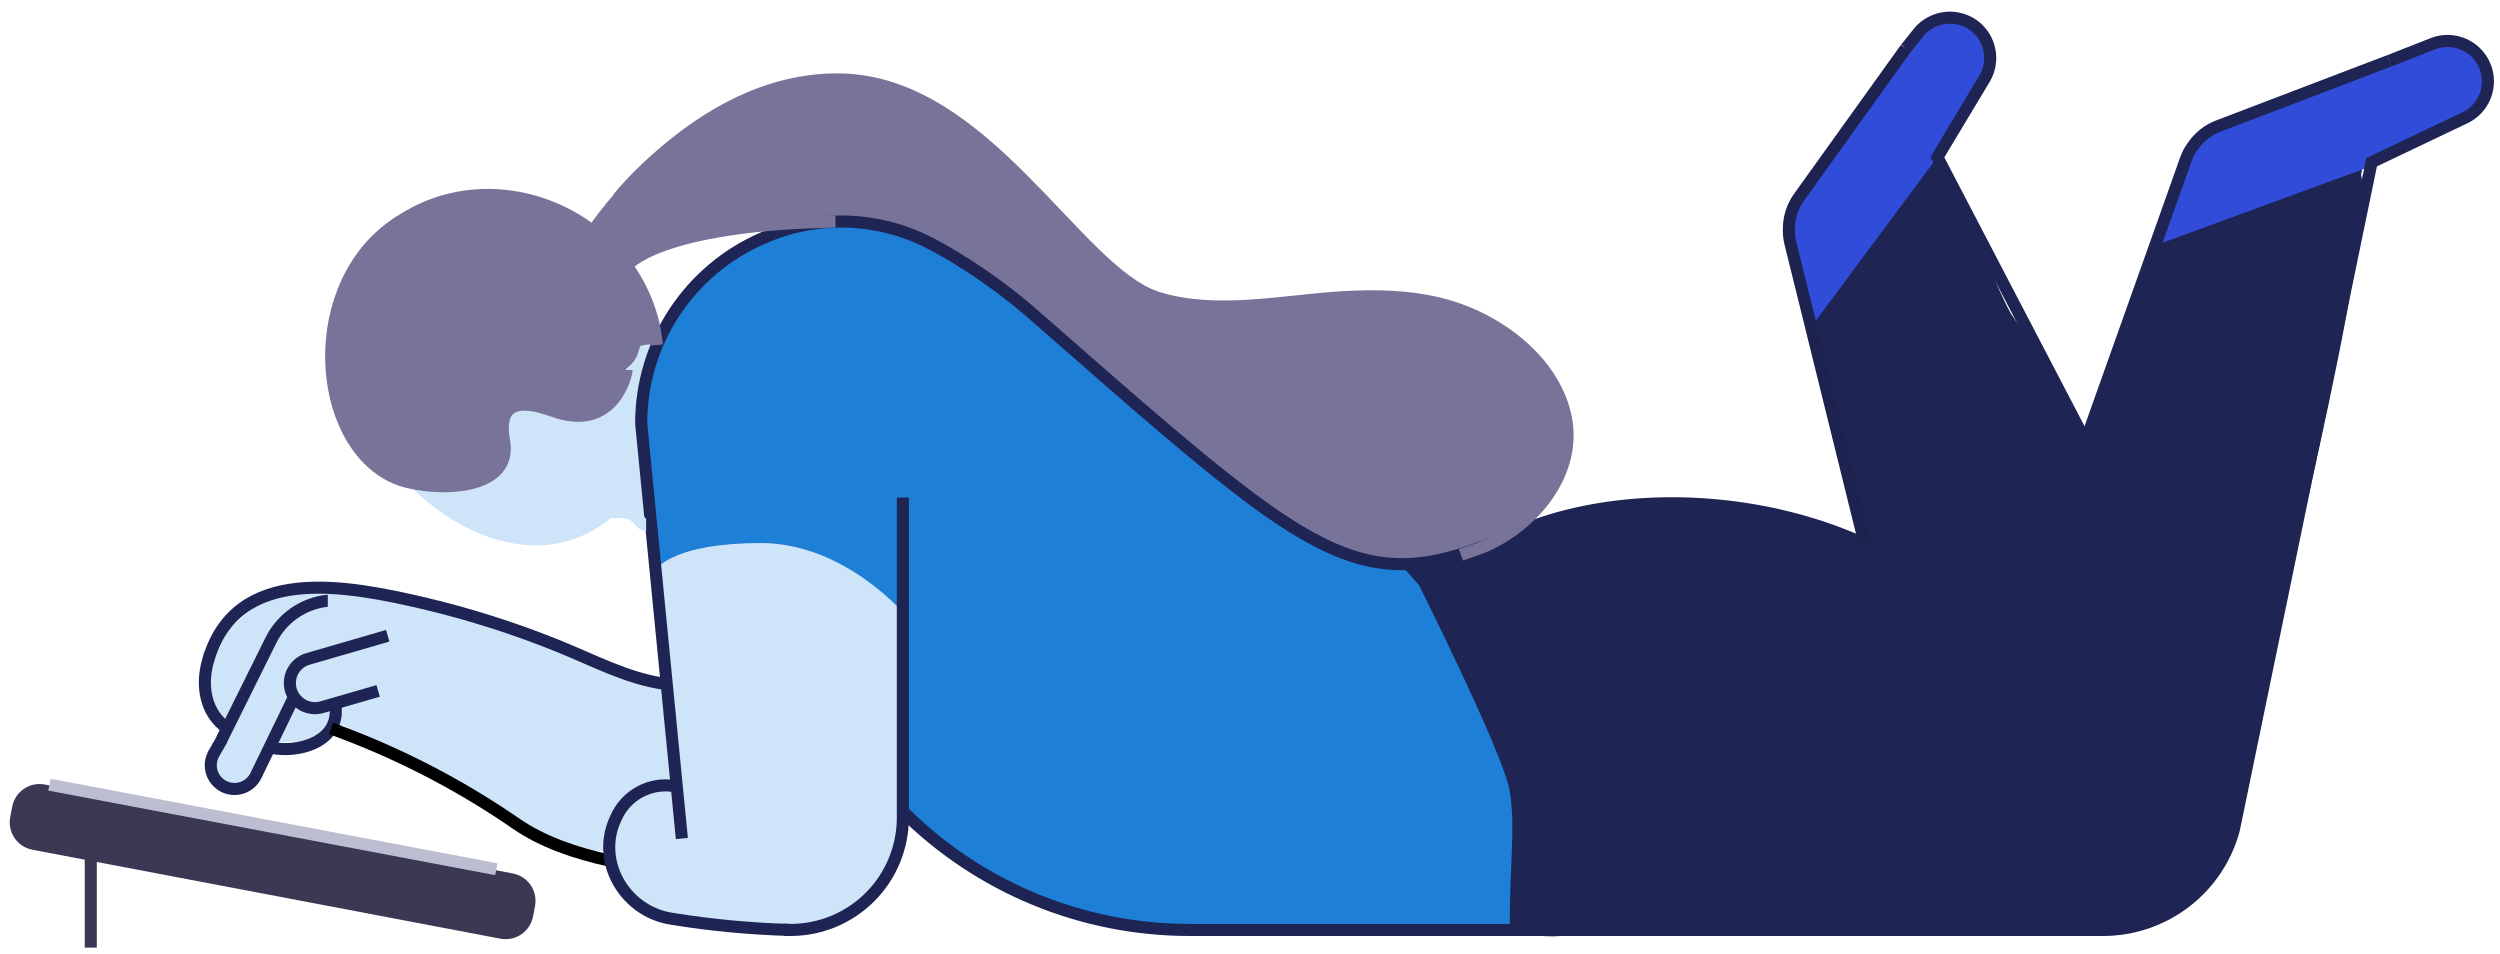 <svg width="207" height="79" viewBox="0 0 207 79" fill="none" xmlns="http://www.w3.org/2000/svg">
<path d="M42 33.463L35.5 40.963V41.463C37.333 42.63 42 44.863 46 44.463C50 44.063 51 42.63 51 41.963L54 43.463L53.5 35.463L55.5 27.963L52.5 28.463L42 33.463Z" fill="#CDE4F9"/>
<path d="M35.768 40.042C35.768 40.042 26.178 39.114 27.215 29.371C28.252 19.628 30.137 20.069 38.751 16.017C38.751 16.017 45.785 15.984 47.747 18.093C49.708 20.203 50.846 16.025 50.846 16.025C50.846 16.025 60.012 4.495 71.454 6.919C82.896 9.344 62.524 18.52 62.524 18.52C62.524 18.52 49.377 18.701 52.778 23.579C52.778 23.579 53.916 26.315 52.778 29.371C51.64 32.428 43.252 32.321 42.5 32.463C41.748 32.606 37 38.963 37 38.963L35.768 40.042Z" fill="#787499"/>
<path d="M125.373 77H98.735C94.324 77.007 89.954 76.144 85.876 74.46C81.798 72.777 78.092 70.306 74.97 67.189C74.968 67.839 74.899 68.487 74.765 69.123V51.377C66.01 41.153 55.81 46.354 54.439 47.123C53.831 41.314 53.295 36.726 53.295 36.726C53.295 36.726 51.821 24.266 63.367 19.705C63.46 19.664 63.553 19.628 63.64 19.595C69.044 17.557 73.939 18.564 78.023 20.567C78.092 20.608 78.16 20.635 78.229 20.676C82.543 22.843 85.928 26.102 88.018 28.003C88.24 28.198 88.445 28.386 88.639 28.55C90.79 30.427 96.399 35.971 102.7 40.438L102.804 40.515C107.433 43.779 112.429 46.466 116.695 46.696C116.703 46.712 127.505 57.577 125.373 77Z" fill="#1E7FD7"/>
<path d="M16.797 53.964L22.5 48.963L34 49.463L55 56.59L54.5 46.964C54.5 46.964 56 44.963 63 44.963C70 44.963 75 50.964 75 50.964L74.5 70.463L72 74.463L67.5 76.963H62.5L52.5 74.963L50 70.463C47.5 70.463 48.9 71.364 44.5 68.963C40.1 66.564 32.333 62.297 29 60.464C28.833 60.338 28.637 60.175 28.448 59.995C27.423 60.802 26.301 61.514 25.5 61.463C23.5 61.336 24 61.463 23 61.463C22.944 61.463 22.894 61.445 22.851 61.409C21.599 64.213 20.096 66.504 18.5 65.463C17.448 63.359 18 61.963 18.5 60.463C18 59.463 18.078 58.189 16.797 56.59V53.964Z" fill="#CDE4F9"/>
<path d="M177.5 76.963H152.5C152.5 76.963 140.5 77.963 135.5 76.963C131 76.463 130 78.463 125 76.963C125 71.463 125.5 68.463 125 65.463C124.5 62.463 117.5 48.463 117.5 48.463C108.745 38.239 104.371 39.694 103 40.463C102.393 34.655 99.5 38.463 99.5 38.463C99.5 38.463 97.261 30.134 108.807 25.573C108.9 25.532 108.993 25.496 109.08 25.463C114.484 23.425 119.379 24.432 123.464 26.435C123.532 26.476 123.464 26.544 123.669 26.544C127.984 28.711 123.91 41.562 126 43.463C126.222 43.658 140.306 41.299 140.5 41.463C142.651 43.34 148.199 40.995 154.5 45.463L149.5 25.463C151.488 26.865 152.979 13.957 158.5 12.463C161.865 11.553 163.5 20.463 166.5 25.963C170.5 31.963 167.5 25.463 172.5 35.963C173.816 35.531 174.17 33.18 175 30.463C176.311 26.171 177.751 20.963 178 20.963C181 16.463 197 7.963 195.5 14.463C196.688 20.163 187.946 53.805 187 59.463C185.833 66.445 184.32 73.191 177.5 76.963Z" fill="#1E2454"/>
<path d="M123.19 45.109C120.708 46.091 118.577 46.644 116.506 46.712C115.422 46.748 114.339 46.641 113.283 46.395C110.177 45.714 106.922 43.837 102.612 40.52L102.511 40.444C98.793 37.596 94.303 33.68 88.448 28.556C88.254 28.386 88.048 28.197 87.827 28.009C87.255 27.513 86.667 27.002 86.07 26.474C83.603 24.263 80.908 22.32 78.032 20.676C77.963 20.635 77.895 20.608 77.827 20.567C77.553 20.405 77.266 20.26 76.984 20.115C76.35 19.788 75.695 19.506 75.022 19.27C73.374 18.68 71.64 18.367 69.889 18.342L68.814 18.37C54.951 18.777 51.897 22 51.897 22C53.307 23.924 54.173 26.192 54.403 28.567C53.26 28.381 52.119 28.736 51.922 30C51.684 31.552 51.325 32.974 49.883 33.888C49.004 34.402 47.965 34.569 46.97 34.356C46.97 34.356 46.95 34.356 46.942 34.356C46.652 34.271 46.37 34.203 46.121 34.151C46.011 34.125 45.902 34.091 45.796 34.05C42.89 32.991 41.194 33.401 41.746 36.512C42.395 40.17 37.621 40.649 34.474 40.086C28.923 37.587 27.404 27.842 31.804 21.839C31.916 21.686 32.042 21.524 32.17 21.36C32.299 21.196 32.444 21.045 32.573 20.892C32.901 20.535 33.251 20.199 33.62 19.885C33.749 19.776 33.878 19.664 34.012 19.562C34.146 19.461 34.337 19.314 34.499 19.196C34.656 19.071 34.821 18.957 34.994 18.854C36.483 17.875 38.155 17.208 39.91 16.896C41.664 16.584 43.464 16.632 45.199 17.037C46.599 17.534 47.913 18.245 49.096 19.144C49.096 19.144 49.205 18.974 49.426 18.668C49.941 18.972 50.437 19.309 50.91 19.675C50.91 19.675 59.241 6.969 71.323 7.114C72.297 7.122 73.266 7.237 74.215 7.456C83.638 10.788 90.032 22.794 95.797 24.635C96.234 24.774 96.678 24.891 97.127 24.985C101.586 25.94 106.574 24.901 111.001 24.619C113.918 24.433 116.911 24.501 119.732 25.284C120.082 25.379 120.44 25.497 120.791 25.626H120.807C124.747 27.04 128.627 30.178 129.59 34.348C130.67 38.969 127.155 43.292 123.19 45.109Z" fill="#787499"/>
<path d="M205.613 7.972C205.494 8.458 205.266 8.911 204.947 9.296C204.627 9.681 204.225 9.989 203.769 10.197L196.095 13.854L179 20.123L180.642 14.418C181.151 13.671 182.154 11.285 183 10.963L198 4.963L202 3.463C202.724 3.199 204.272 4.21 205 4.463C205.728 4.717 205.596 6.307 206 6.963C206.179 7.247 205.529 7.648 205.613 7.972Z" fill="#304CD8"/>
<path d="M197.854 5.031L201.506 3.595C202.318 3.297 203.213 3.326 204.004 3.674C204.795 4.023 205.421 4.664 205.749 5.464C206.078 6.263 206.084 7.159 205.766 7.963C205.448 8.767 204.832 9.416 204.045 9.775L196.371 13.431L184.961 68.699C184.32 71.081 182.912 73.184 180.954 74.685C178.996 76.186 176.599 76.999 174.132 77H98.53C94.118 77.006 89.749 76.143 85.671 74.46C81.593 72.776 77.887 70.305 74.765 67.188" stroke="#1E2454" stroke-miterlimit="10"/>
<path d="M171.495 39.899L171.257 40.556C166.926 52.127 166.43 58.888 166.43 58.888" stroke="#1E2454" stroke-miterlimit="10"/>
<path d="M56.458 69.427L53.09 35.065C53.087 31.802 54.04 28.611 55.829 25.883C57.619 23.156 60.168 21.012 63.161 19.716C65.349 18.745 67.727 18.278 70.119 18.349C72.512 18.42 74.858 19.027 76.984 20.126C77.257 20.271 77.545 20.416 77.827 20.577C77.895 20.621 77.963 20.646 78.032 20.687C80.906 22.329 83.599 24.271 86.065 26.479C86.661 27.007 87.249 27.519 87.821 28.014C88.043 28.208 88.248 28.397 88.442 28.561C94.292 33.686 98.787 37.59 102.506 40.449L102.607 40.526C108.421 44.994 112.312 46.843 116.498 46.707C119.141 46.622 121.896 45.735 125.321 44.217C138.112 38.537 159.609 42.247 166.994 56.461" stroke="#1E2454" stroke-miterlimit="10"/>
<path d="M64.934 76.984C65.115 76.984 65.284 77 65.454 77C67.921 77 70.287 76.02 72.032 74.276C73.777 72.531 74.757 70.165 74.757 67.698V41.197" stroke="#1E2454" stroke-miterlimit="10"/>
<path d="M54.395 28.567C53.396 18.479 41.555 12.766 33.18 18.301C33.043 18.378 32.906 18.471 32.78 18.575L32.676 18.651C32.515 18.772 32.354 18.892 32.192 19.018C31.678 19.424 31.195 19.869 30.75 20.351C30.613 20.504 30.477 20.665 30.348 20.818C30.22 20.971 30.094 21.144 29.981 21.297" stroke="#787499" stroke-miterlimit="10"/>
<path d="M34.493 40.061C36.039 41.603 37.861 42.841 39.864 43.711C47.897 46.95 51.796 40.83 51.796 40.83" stroke="#CDE4F9" stroke-miterlimit="10"/>
<path d="M120.966 45.938C121.212 45.85 121.461 45.766 121.699 45.689L121.776 45.664C121.84 45.645 121.903 45.622 121.964 45.596C122.175 45.528 122.38 45.451 122.594 45.366L122.996 45.205C127.037 43.434 130.69 39.049 129.601 34.345C128.544 29.803 124.033 26.482 119.751 25.284C116.93 24.501 113.937 24.433 111.02 24.619C106.142 24.925 100.59 26.162 95.808 24.635C89.132 22.504 81.602 6.731 69.52 6.577C57.438 6.424 49.096 19.141 49.096 19.141" stroke="#787499" stroke-miterlimit="10"/>
<path d="M51.894 22.006C51.894 22.006 54.395 18.618 69.178 18.345" stroke="#787499" stroke-miterlimit="10"/>
<path d="M171.257 40.556L178.589 19.945L179.161 18.334L180.994 13.177C181.134 12.784 181.332 12.415 181.582 12.082C182.093 11.336 182.82 10.763 183.665 10.441L197.854 5.026" stroke="#1E2454" stroke-miterlimit="10"/>
<path d="M164.283 6.577L160.411 13.015L150.307 26.608L148.5 20.963C148.521 20.065 147.975 18.193 148.5 17.463L157 4.963L158.5 2.463C158.958 1.841 161.752 1.655 162.5 1.463C163.248 1.272 163.3 2.638 164 2.963C164.374 3.135 164.418 3.751 164.698 4.052C164.799 4.479 164.813 4.923 164.742 5.356C164.671 5.789 164.514 6.204 164.283 6.577Z" fill="#304CD8"/>
<path d="M172.69 36.545L160.416 13.015L164.282 6.575C164.622 6.029 164.798 5.398 164.789 4.756C164.779 4.113 164.586 3.487 164.23 2.952C163.893 2.44 163.419 2.032 162.862 1.776C162.163 1.451 161.373 1.377 160.626 1.566C159.878 1.755 159.219 2.197 158.758 2.815L157.801 4.019" stroke="#1E2454" stroke-miterlimit="10"/>
<path d="M157.793 4.019L148.941 16.356C148.422 17.091 148.136 17.965 148.121 18.865C148.1 19.283 148.139 19.703 148.238 20.11L149.552 25.42L149.962 27.084L154.405 45.06" stroke="#1D224F" stroke-miterlimit="10"/>
<path d="M33.177 18.296C25.122 23.292 26.044 36.627 32.704 39.56C35.248 40.682 42.554 40.956 41.733 36.485C41.186 33.385 42.879 32.974 45.788 34.022C50.819 35.845 51.883 30.974 51.883 30.638" stroke="#787499" stroke-miterlimit="10"/>
<path d="M50 42.464C50 42.464 51.238 42.294 52 42.464C52.852 42.653 53 43.463 53.5 43.463" stroke="#CDE4F9" stroke-miterlimit="10"/>
<path d="M24.34 57.717L21.188 64.22C20.968 64.674 20.582 65.025 20.11 65.202C19.638 65.38 19.116 65.369 18.651 65.172C18.395 65.064 18.165 64.903 17.976 64.699C17.787 64.495 17.643 64.253 17.555 63.99C17.466 63.726 17.434 63.447 17.461 63.17C17.489 62.893 17.575 62.625 17.713 62.384L18.326 61.315C18.345 61.259 18.368 61.205 18.394 61.153L18.818 60.297L22.424 53.03C22.861 52.139 23.514 51.372 24.324 50.798C25.133 50.224 26.074 49.863 27.059 49.747H27.141" stroke="#1E2454" stroke-miterlimit="10"/>
<path d="M31.311 57.208L26.66 58.554C26.398 58.63 26.123 58.654 25.851 58.623C25.579 58.593 25.316 58.51 25.077 58.378C24.838 58.246 24.627 58.068 24.456 57.855C24.285 57.641 24.159 57.396 24.083 57.134C24.006 56.871 23.983 56.596 24.013 56.325C24.043 56.053 24.127 55.79 24.258 55.551C24.39 55.311 24.568 55.1 24.782 54.93C24.995 54.759 25.24 54.632 25.503 54.556L32.102 52.641" stroke="#1E2454" stroke-miterlimit="10"/>
<path d="M27.724 58.239C27.899 58.945 27.79 59.692 27.421 60.318C26.55 61.744 24.348 62.234 22.627 61.944" stroke="#1E2454" stroke-miterlimit="10"/>
<path d="M18.813 60.296C17.013 59.068 16.646 56.8 17.201 54.805C19.461 46.55 28.892 48.512 35.15 49.962C38.879 50.848 42.537 52.011 46.094 53.44C49.038 54.616 51.919 56.195 55.09 56.63" stroke="#1E2454" stroke-miterlimit="10"/>
<path d="M27.423 60.321C27.423 60.321 28.072 60.551 29.18 60.986C33.974 62.87 38.535 65.299 42.773 68.226C44.855 69.659 47.539 70.631 50.559 71.279" stroke="black" stroke-miterlimit="10"/>
<path d="M55.859 65.093C54.875 64.925 53.864 65.091 52.986 65.564C52.108 66.037 51.412 66.79 51.011 67.703C49.279 71.26 51.697 75.471 55.61 76.073C58.869 76.602 62.159 76.912 65.46 77" stroke="#1E2454" stroke-miterlimit="10"/>
<path d="M54.448 47.249L54.294 47.216C54.294 47.216 54.343 47.183 54.448 47.123C54.44 47.164 54.448 47.216 54.448 47.249Z" fill="#2E2E2E"/>
<path d="M42.371 72.813L3.614 65.448C2.634 65.261 1.689 65.905 1.503 66.885L1.337 67.755C1.151 68.735 1.794 69.68 2.774 69.867L41.531 77.232C42.511 77.418 43.456 76.775 43.643 75.795L43.808 74.924C43.994 73.944 43.351 72.999 42.371 72.813Z" fill="#3B3854" stroke="#3B3854" stroke-miterlimit="10"/>
<path d="M7.516 70.963V78.463" stroke="#3B3854" stroke-miterlimit="10"/>
<line x1="4.093" y1="64.972" x2="41.093" y2="71.972" stroke="#BDBDD1"/>
</svg>
